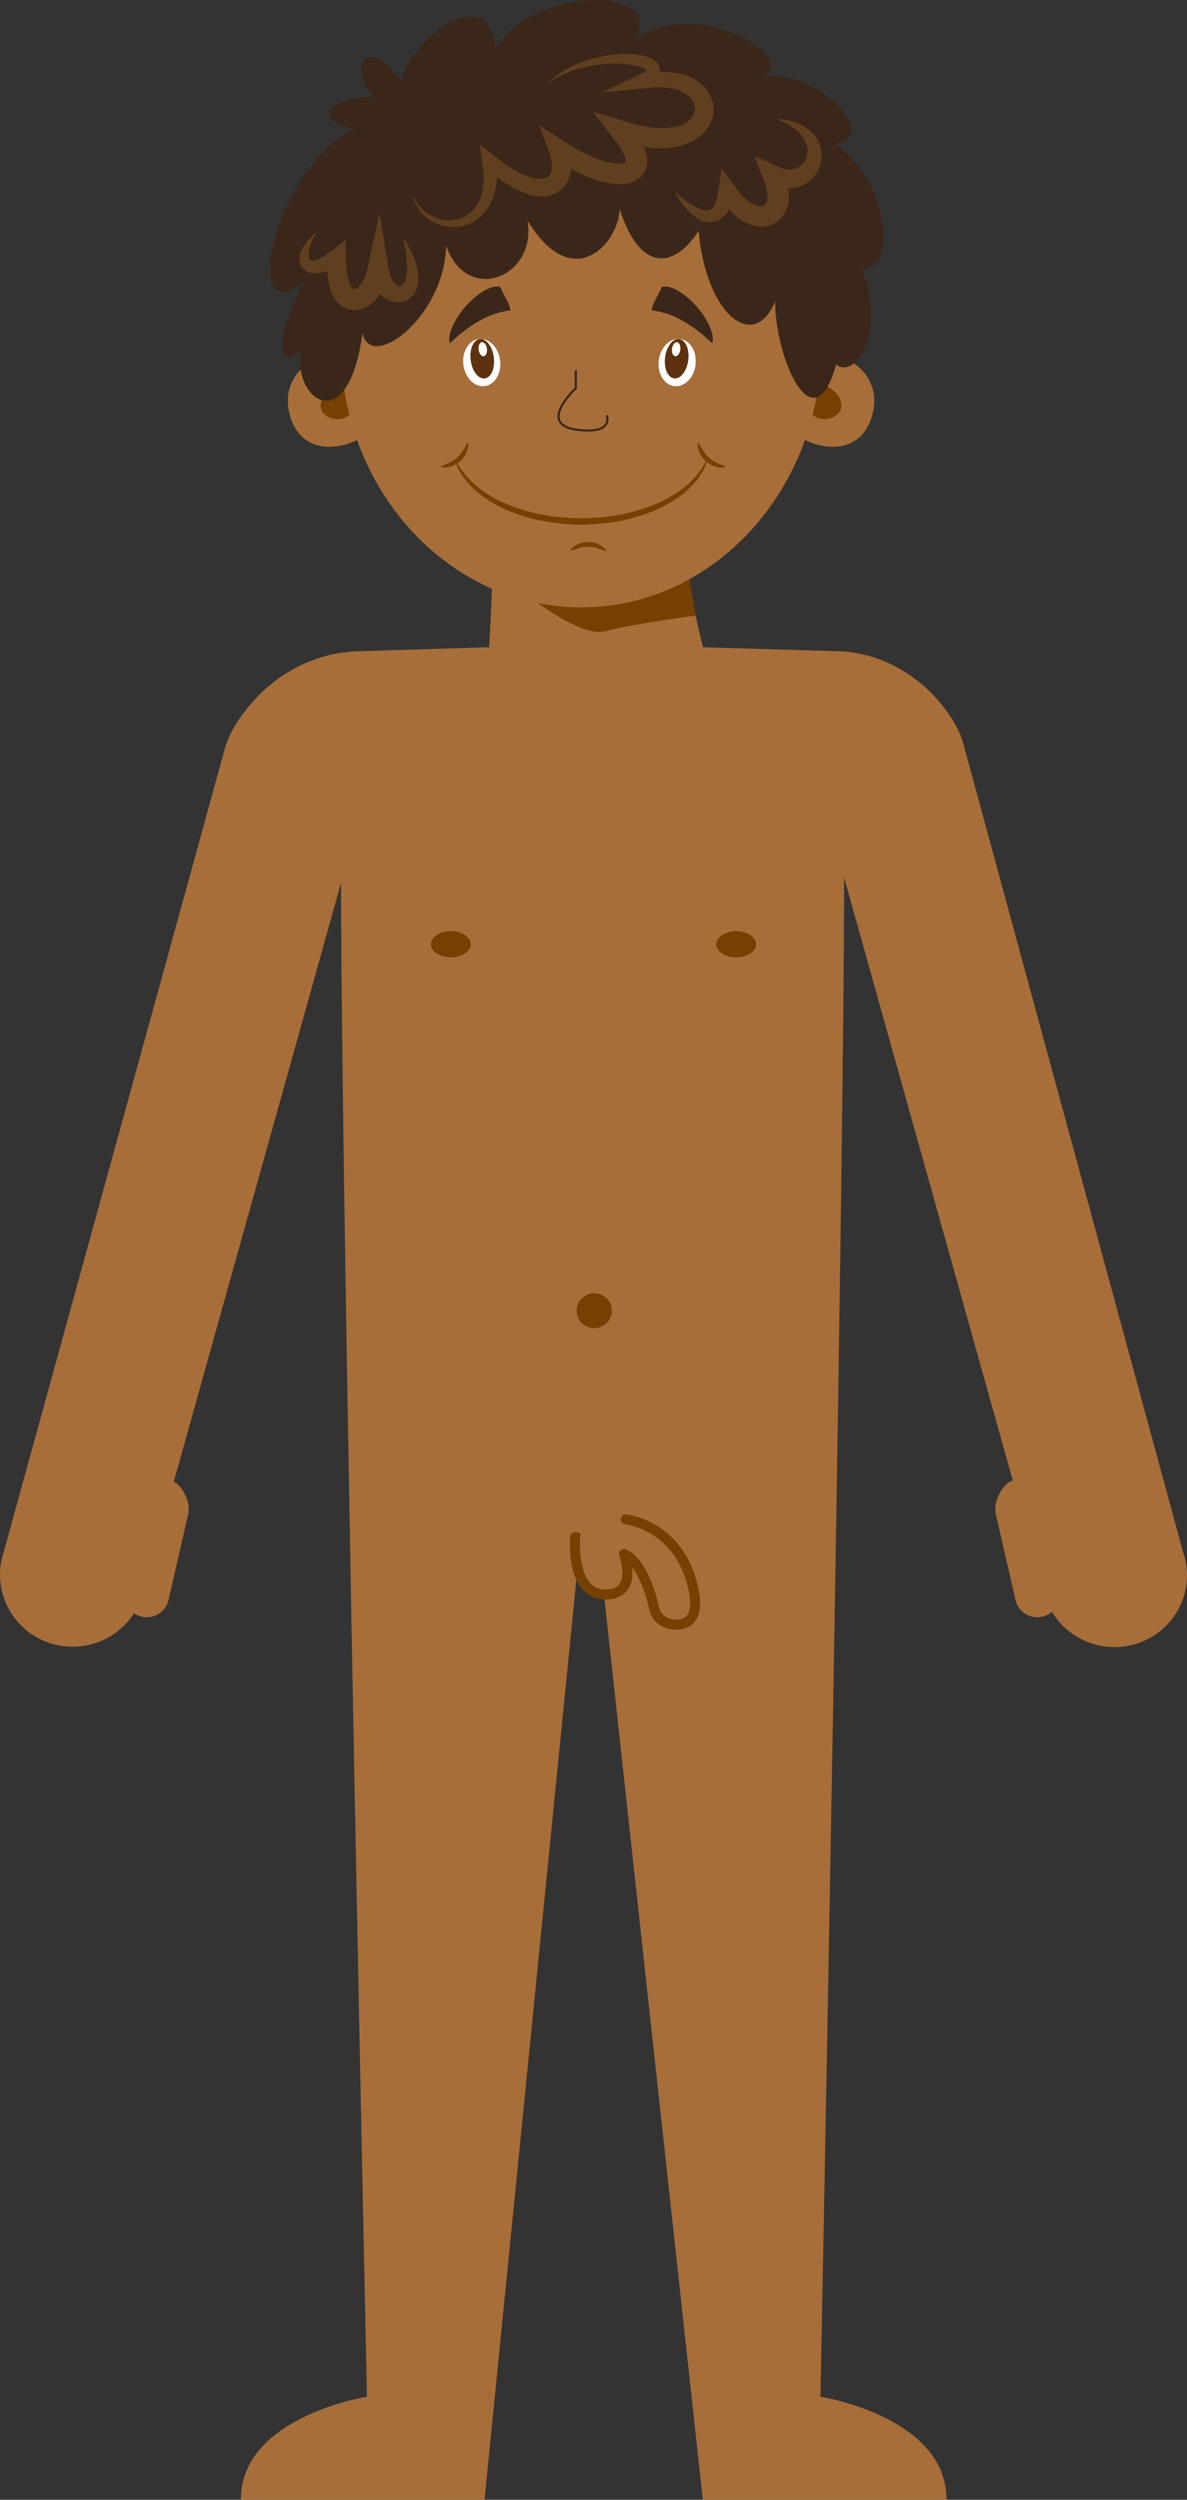 <?xml version="1.0" encoding="utf-8"?>
<!-- Generator: Adobe Illustrator 16.0.0, SVG Export Plug-In . SVG Version: 6.00 Build 0)  -->
<!DOCTYPE svg PUBLIC "-//W3C//DTD SVG 1.1//EN" "http://www.w3.org/Graphics/SVG/1.1/DTD/svg11.dtd">
<svg version="1.1" id="Layer_1" xmlns="http://www.w3.org/2000/svg" xmlns:xlink="http://www.w3.org/1999/xlink" x="0px" y="0px"
	 width="355.305px" height="747.919px" viewBox="0 0 355.305 747.919" enable-background="new 0 0 355.305 747.919"
	 xml:space="preserve">
<rect x="0" y="0" width="355.305" height="747.919" fill="#333333" stroke="none"/>
<path fill="#A76E39" d="M354.197,464.619l-66.14-243.19c-2.84-8.47-15.08-25.1-36.01-26.55c-0.34-0.03-43.23-1.26-43.23-1.26h-61.74
	c0,0-38.31,1.2-38.63,1.2c-24.14,0.18-37.81,19.07-40.87,28.15l-66.47,241.41c-3.77,11.24,2.4,23.49,13.78,27.22
	c11.38,3.72,23.66-2.31,27.43-13.54l59.77-213.93c0,93.4,7.75,452.96,7.75,452.96s-37.74,5.89-37.74,30.83h72.94l28.22-282.69h6.23
	l30.89,282.69h72.95c0-24.94-37.74-30.83-37.74-30.83s7.08-359.94,7.08-454.52l60.32,215.54c3.78,11.23,16.06,17.33,27.44,13.61
	C351.807,487.99,357.967,475.849,354.197,464.619z"/>
<path fill="#A76E39" d="M50.437,478.729c-0.81,3.56-4.39,5.78-7.98,4.97c-3.59-0.8-5.85-4.33-5.03-7.88l5.9-25.7
	c0.81-3.56,3.47-11.3,7.06-10.49l0.55,3.26c3.59,0.81,6.21,6.59,5.4,10.14L50.437,478.729z"/>
<path fill="#A76E39" d="M303.977,478.729c0.82,3.56,4.39,5.78,7.99,4.97c3.59-0.8,5.84-4.33,5.03-7.88l-5.9-25.7
	c-0.82-3.56-3.47-11.3-7.07-10.49l-0.54,3.26c-3.6,0.81-6.22,6.59-5.41,10.14L303.977,478.729z"/>
<path fill="#764000" d="M140.917,282.509c0,2.16-2.67,3.91-5.96,3.91c-3.3,0-5.98-1.75-5.98-3.91c0-2.16,2.68-3.91,5.98-3.91
	C138.247,278.599,140.917,280.349,140.917,282.509z"/>
<path fill="#764000" d="M226.327,282.509c0,2.16-2.68,3.91-5.97,3.91c-3.3,0-5.97-1.75-5.97-3.91c0-2.16,2.67-3.91,5.97-3.91
	C223.647,278.599,226.327,280.349,226.327,282.509z"/>
<path fill="#764000" d="M183.157,392.159c0,2.88-2.37,5.22-5.28,5.22c-2.92,0-5.28-2.34-5.28-5.22c0-2.88,2.36-5.22,5.28-5.22
	C180.787,386.939,183.157,389.279,183.157,392.159z"/>
<path fill="none" stroke="#764000" stroke-width="3" stroke-linecap="round" stroke-linejoin="round" stroke-miterlimit="10" d="
	M187.277,455.089c0,0,14.74,1.39,19.36,18.71c2.97,11.15-1.9,12.25-5.74,11.62c-2.24-0.36-4.04-2.04-4.53-4.22
	c-1.18-5.22-4.27-15.56-10.46-17.1c0,0,5.23,12.47-4.71,12.47s-8.52-16.63-8.52-16.63"/>
<path fill="#A76E39" d="M187.327,454.569c0.15,0.02,15.15,1.63,19.81,19.1c1.41,5.28,1.22,8.93-0.56,10.86
	c-0.95,1.03-2.34,1.55-4.08,1.55c-0.53,0-1.09-0.05-1.68-0.15c-2.48-0.4-4.42-2.22-4.96-4.63c-0.97-4.25-3.72-13.99-9.07-16.35
	c0.7,2.09,1.93,6.8-0.05,9.72c-1.08,1.61-2.95,2.42-5.54,2.42c-2.23,0-4.1-0.79-5.55-2.35c-4.31-4.63-3.52-14.43-3.49-14.84"/>
<path fill="none" stroke="#764000" stroke-width="3" stroke-linecap="round" stroke-linejoin="round" stroke-miterlimit="10" d="
	M187.327,454.569c0.15,0.02,15.15,1.63,19.81,19.1c1.41,5.28,1.22,8.93-0.56,10.86c-0.95,1.03-2.34,1.55-4.08,1.55
	c-0.53,0-1.09-0.05-1.68-0.15c-2.48-0.4-4.42-2.22-4.96-4.63c-0.97-4.25-3.72-13.99-9.07-16.35c0.7,2.09,1.93,6.8-0.05,9.72
	c-1.08,1.61-2.95,2.42-5.54,2.42c-2.23,0-4.1-0.79-5.55-2.35c-4.31-4.63-3.52-14.43-3.49-14.84"/>
<path fill="#A76E39" d="M147.377,169.829c0.1,9.42-1.57,29.36-1.46,38.78c10.68,0.82,13.61,4.09,24.32,4.49
	c2.69,0.1,13.72,3.07,16.41,3.17c2.41,0.09,9.52-4.6,11.93-4.77c4.12-0.29,11.4-1.35,15.53-1.15c-1.65-10.79-8.83-33.23-8.16-44.12
	c-8.65,2.03-17.34,4.08-26.2,4.69C168.987,171.669,158.207,170.309,147.377,169.829z"/>
<path fill="#764000" d="M206.287,172.799c0,0-0.52,1.02-3.45,2.34c-5.28,2.37-14.03,1.87-21.63,1.87c-11.82,0-26.76-1.53-26.76-1.53
	s18.62,15.63,26.76,13.39c8.14-2.24,27.04-4.69,27.04-4.69L206.287,172.799z"/>
<path fill="#A76E39" d="M106.857,106.099c-11.02-2.63-23.09,5.21-20.31,17.31c2.75,12,14.11,12.26,22.47,7.06L106.857,106.099z"/>
<path fill="#764000" d="M98.667,124.919c6.87,3,13.17-8.46,4.26-9.6C97.917,114.669,92.647,122.299,98.667,124.919z"/>
<path fill="#A76E39" d="M240.987,106.099c11.02-2.63,23.08,5.21,20.31,17.31c-2.75,12-14.11,12.26-22.47,7.06L240.987,106.099z"/>
<path fill="#764000" d="M249.177,124.919c-6.87,3-13.17-8.46-4.26-9.6C249.927,114.669,255.187,122.299,249.177,124.919z"/>
<path fill="#A76E39" d="M245.907,102.879c0,43.55-32.23,78.85-71.98,78.85c-39.76,0-71.99-35.3-71.99-78.85
	c0-43.55,32.23-78.86,71.99-78.86C213.677,24.019,245.907,59.329,245.907,102.879z"/>
<path fill="#F5C692" d="M251.347,73.119c0.4-6.99,2-13.48,6.31-15.04c-2.13-2.66-4.91-4.56-8.42-5.41c-2.59-0.64-6.5-0.35-10.1,0.89
	C244.147,59.449,248.277,66.019,251.347,73.119z"/>
<path fill="#3B271A" d="M143.157,96.179c3.21-1.89,6.09-2.85,9.66-3.34c-0.35-2.33-2.21-4.77-3.1-7c-3.89-0.9-9.32,4.35-11.42,7.09
	c-1.82,2.4-4.47,6.75-3.68,9.83C137.357,100.139,139.837,98.139,143.157,96.179z"/>
<path fill="#3B271A" d="M204.687,96.179c-3.21-1.89-6.09-2.85-9.66-3.34c0.35-2.33,2.21-4.77,3.1-7c3.89-0.9,9.32,4.35,11.42,7.09
	c1.82,2.4,4.47,6.75,3.68,9.83C210.487,100.139,208.007,98.139,204.687,96.179z"/>
<path fill="#3B271A" d="M90.247,104.519c-3.22,14.73,13.97,27.57,18.26-4.91c2.15,11.71,24.34-4.15,25.06-26.05
	c6.09,17.75,27.21,9.44,24.34-7.55c13.61,22.28,27.21,6.8,27.57-3.4c6.8,20.77,17.54,16.24,23.63,6.42
	c2.14,24.92,16.47,36.63,22.91,21.15c0,16.99,11.45,43.41,18.26,18.87c5.36,4.53,15.39-9.06,7.51-29.07
	c10.03,2.27,9.67-24.54-7.87-37c13.24-1.14-2.86-21.53-21.48-20.39c11.46-4.91-20.76-24.55-38.31-10.58
	c9.67-16.61-30.78-16.23-41.88,2.64c-0.72-18.5-22.19-7.55-28.28,9.45c-11.46-15.49-15.4-1.51-7.88,4.91
	c-17.18,0-16.11,8.68-5.73,9.44c-22.55,9.81-35.79,60.41-15.75,46.44C81.297,103.769,84.167,110.939,90.247,104.519z"/>
<path fill="#5F3F1E" d="M123.547,58.039l0.47,1.18c0.2,0.37,0.37,0.75,0.58,1.1c0.44,0.71,0.93,1.38,1.5,1.97
	c0.29,0.3,0.57,0.6,0.9,0.85c0.31,0.26,0.63,0.52,0.98,0.74c0.66,0.47,1.39,0.83,2.13,1.15c0.37,0.15,0.76,0.27,1.14,0.4
	c0.39,0.09,0.77,0.21,1.17,0.27c0.79,0.13,1.58,0.2,2.36,0.16c0.79,0,1.56-0.13,2.31-0.3c0.37-0.11,0.73-0.23,1.09-0.35
	c0.34-0.17,0.7-0.28,1.03-0.48c0.32-0.19,0.66-0.35,0.95-0.58c0.31-0.21,0.6-0.43,0.87-0.69c0.28-0.24,0.54-0.51,0.78-0.79
	c0.26-0.26,0.46-0.57,0.67-0.87c0.43-0.6,0.8-1.23,1.09-1.92c0.16-0.33,0.28-0.69,0.39-1.04c0.14-0.35,0.25-0.71,0.32-1.08
	c0.2-0.72,0.29-1.49,0.39-2.24c0.04-0.77,0.13-1.53,0.09-2.31c0.01-0.78-0.07-1.56-0.14-2.34c-0.07-0.78-0.23-1.57-0.33-2.34
	l-0.69-5.31l4.3,3.41c1.03,0.81,2.09,1.61,3.16,2.36c0.54,0.36,1.07,0.75,1.63,1.08c0.54,0.34,1.09,0.68,1.66,0.98
	c1.11,0.63,2.25,1.18,3.38,1.59c0.56,0.23,1.13,0.39,1.69,0.54c0.55,0.14,1.1,0.23,1.62,0.28c0.25,0.01,0.52,0.04,0.75,0.02
	c0.24,0.01,0.47-0.01,0.69-0.04c0.43-0.05,0.81-0.16,1.11-0.32c0.32-0.15,0.55-0.35,0.76-0.59c0.22-0.24,0.4-0.55,0.53-0.92
	c0.15-0.36,0.24-0.8,0.29-1.26c0.05-0.47,0.06-0.97,0-1.49c-0.04-0.51-0.14-1.04-0.26-1.57c-0.13-0.54-0.3-1.07-0.49-1.6l-2.93-8.11
	l7.42,4.77c2.52,1.62,5.12,3.09,7.78,4.3c0.67,0.3,1.34,0.57,2.01,0.83c0.67,0.25,1.35,0.5,2.02,0.68c1.34,0.41,2.7,0.7,3.93,0.79
	c0.62,0.05,1.19,0.02,1.67-0.04c0.46-0.08,0.82-0.21,0.95-0.29c0.1-0.1,0.03-0.03,0.06-0.11c0.01-0.09,0.07-0.37-0.04-0.82
	c-0.02-0.21-0.13-0.47-0.18-0.71c-0.11-0.26-0.2-0.53-0.32-0.8c-0.14-0.28-0.25-0.56-0.4-0.84l-0.49-0.85
	c-0.37-0.57-0.73-1.14-1.17-1.71c-0.39-0.57-0.87-1.12-1.31-1.68l-5.98-7.67l9.41,2.8c1,0.29,1.99,0.63,2.99,0.9
	c1,0.23,2,0.54,3,0.68l1.5,0.27l1.49,0.15c0.51,0.07,1,0.08,1.49,0.09c0.49,0.01,0.99,0.06,1.46,0.01c0.47-0.04,0.96-0.05,1.43-0.09
	l1.39-0.18l1.32-0.31l1.23-0.43c0.76-0.36,1.51-0.74,2.07-1.25c0.62-0.47,1.02-1.05,1.36-1.64c0.34-0.6,0.44-1.25,0.47-1.9
	c0.04-0.65-0.2-1.31-0.49-1.95c-0.3-0.64-0.83-1.21-1.39-1.77c-0.63-0.52-1.33-1.01-2.15-1.37c-0.42-0.18-0.82-0.39-1.27-0.5
	c-0.45-0.14-0.89-0.31-1.37-0.38c-0.92-0.23-1.91-0.32-2.9-0.41l-1.51-0.04c-0.5-0.01-1.02,0.05-1.53,0.07
	c-1.03,0.01-2.06,0.24-3.09,0.33l-12.02,1.1l10.63-5.06l0.99-0.48c0.29-0.17,0.59-0.34,0.86-0.51c0.52-0.32,0.83-0.78,0.8-0.65
	c0.03,0.03,0.01,0.09,0.04,0.15c0.05,0.04,0.03,0.05,0.03,0.06c0,0,0.01,0,0.03,0c-0.01-0.02-0.08-0.08-0.1-0.13l-0.26-0.22
	c-0.44-0.3-1.07-0.6-1.78-0.81c-0.69-0.22-1.45-0.38-2.21-0.52c-0.77-0.13-1.56-0.22-2.36-0.3c-0.79-0.06-1.59-0.11-2.4-0.11
	c-0.81-0.02-1.62,0-2.43,0.04c-0.82,0.04-1.62,0.12-2.44,0.21c-0.81,0.11-1.62,0.2-2.42,0.36c-0.81,0.14-1.61,0.31-2.41,0.49
	c-0.8,0.2-1.59,0.4-2.37,0.66c-0.79,0.24-1.56,0.51-2.33,0.82c-0.77,0.3-1.52,0.64-2.27,0.99c-0.74,0.37-1.49,0.74-2.19,1.18
	c-0.73,0.4-1.39,0.9-2.1,1.36c0.61-0.56,1.19-1.17,1.87-1.68c0.64-0.54,1.34-1.02,2.03-1.51c0.71-0.46,1.43-0.92,2.18-1.32
	c0.74-0.41,1.5-0.79,2.29-1.14c3.11-1.43,6.46-2.39,9.89-2.91c0.85-0.13,1.72-0.24,2.59-0.31c0.87-0.08,1.74-0.12,2.63-0.14
	c0.88-0.01,1.77,0.02,2.66,0.1c0.9,0.09,1.81,0.2,2.73,0.42c0.91,0.21,1.86,0.51,2.86,1.06c0.25,0.17,0.5,0.32,0.75,0.52
	c0.26,0.25,0.51,0.47,0.74,0.78c0.21,0.38,0.47,0.7,0.56,1.18c0.11,0.46,0.16,0.93,0.06,1.37c-0.04,0.21-0.08,0.45-0.15,0.64
	l-0.23,0.5c-0.09,0.17-0.18,0.35-0.27,0.49l-0.29,0.36c-0.4,0.53-0.8,0.83-1.21,1.21c-0.4,0.31-0.81,0.58-1.22,0.86l-1.22,0.71
	l-1.39-3.97c1.16-0.2,2.31-0.49,3.51-0.59c0.59-0.06,1.18-0.16,1.79-0.18l1.82-0.06c1.23,0.03,2.46,0.08,3.71,0.31
	c0.63,0.07,1.25,0.25,1.87,0.4c0.63,0.13,1.24,0.38,1.86,0.61c1.23,0.47,2.42,1.15,3.53,1.99c1.08,0.89,2.09,1.93,2.79,3.24
	c0.69,1.29,1.22,2.75,1.24,4.28c0.05,1.51-0.22,3.07-0.88,4.43c-0.65,1.34-1.54,2.57-2.63,3.5c-1.06,0.99-2.27,1.69-3.5,2.3
	c-0.62,0.26-1.25,0.5-1.87,0.74l-1.91,0.51l-1.91,0.33c-0.62,0.09-1.25,0.1-1.88,0.15c-0.64,0.06-1.25,0.02-1.88,0.01
	c-0.61,0-1.24-0.01-1.84-0.08l-1.82-0.18l-1.78-0.29c-1.2-0.16-2.34-0.5-3.5-0.75c-1.15-0.29-2.26-0.65-3.4-0.98l3.44-4.87
	c0.52,0.65,1.08,1.27,1.58,1.97c0.52,0.66,1,1.39,1.48,2.12l0.68,1.16c0.22,0.4,0.42,0.83,0.63,1.24c0.19,0.43,0.36,0.9,0.54,1.35
	c0.14,0.51,0.32,0.97,0.4,1.53c0.22,1.06,0.26,2.37-0.15,3.75c-0.4,1.41-1.49,2.78-2.71,3.52c-1.21,0.74-2.4,1.02-3.49,1.19
	c-1.08,0.13-2.1,0.15-3.05,0.05c-1.92-0.15-3.65-0.57-5.31-1.09c-0.84-0.25-1.64-0.55-2.44-0.86c-0.79-0.31-1.57-0.64-2.33-1
	c-1.52-0.71-3.01-1.46-4.42-2.31c-1.43-0.83-2.79-1.75-4.14-2.68l4.5-3.33c0.24,0.75,0.45,1.51,0.61,2.29
	c0.15,0.79,0.28,1.6,0.32,2.43c0.04,0.82,0.01,1.68-0.11,2.55c-0.14,0.87-0.34,1.76-0.74,2.64c-0.37,0.88-0.91,1.75-1.64,2.5
	c-0.71,0.75-1.6,1.39-2.55,1.79c-0.94,0.43-1.92,0.65-2.86,0.73c-0.94,0.1-1.83,0.04-2.68-0.08c-0.85-0.13-1.66-0.32-2.42-0.56
	c-0.77-0.25-1.51-0.52-2.2-0.84c-1.41-0.62-2.72-1.35-3.95-2.14c-0.62-0.38-1.22-0.8-1.81-1.22c-0.6-0.4-1.15-0.86-1.73-1.28
	c-1.12-0.89-2.2-1.81-3.25-2.75l3.61-1.9c0.05,0.9,0.15,1.78,0.16,2.68c0,0.9,0.02,1.79-0.07,2.7c-0.03,0.9-0.19,1.81-0.32,2.71
	c-0.2,0.91-0.39,1.8-0.71,2.69c-0.13,0.44-0.3,0.88-0.5,1.31c-0.18,0.43-0.37,0.86-0.61,1.27c-0.45,0.84-0.98,1.64-1.62,2.36
	c-0.31,0.36-0.63,0.73-1,1.04c-0.36,0.33-0.72,0.65-1.12,0.92c-0.38,0.3-0.8,0.55-1.23,0.78c-0.41,0.25-0.86,0.43-1.3,0.63
	s-0.91,0.31-1.36,0.46c-0.46,0.11-0.93,0.22-1.4,0.29c-0.94,0.13-1.9,0.19-2.83,0.1c-0.93-0.05-1.85-0.26-2.73-0.52
	c-0.45-0.12-0.87-0.31-1.3-0.46c-0.41-0.2-0.83-0.39-1.22-0.61c-0.79-0.46-1.54-0.96-2.2-1.56c-0.35-0.29-0.66-0.6-0.95-0.94
	c-0.31-0.31-0.56-0.68-0.82-1.03c-0.52-0.71-0.92-1.49-1.26-2.28c-0.16-0.4-0.29-0.81-0.42-1.21L123.547,58.039z"/>
<path fill="#5F3F1E" d="M201.947,57.339c1.48,1.29,2.99,2.52,4.58,3.55c0.79,0.51,1.58,1,2.39,1.37c0.8,0.37,1.63,0.62,2.34,0.7
	c0.18,0.01,0.35,0.04,0.51,0.01c0.16,0,0.31-0.01,0.44-0.06c0.28-0.05,0.48-0.17,0.68-0.3c0.2-0.13,0.37-0.32,0.55-0.55
	c0.17-0.24,0.35-0.49,0.49-0.82c0.17-0.3,0.29-0.67,0.43-1.03c0.12-0.36,0.21-0.77,0.32-1.16l0.25-1.24l0.19-1.28l0.88-6.1
	l3.98,5.29c0.32,0.43,0.61,0.89,0.95,1.3c0.31,0.42,0.65,0.82,1,1.2c0.35,0.38,0.71,0.74,1.08,1.07c0.36,0.35,0.74,0.65,1.12,0.94
	c0.39,0.26,0.77,0.52,1.17,0.72c0.39,0.2,0.77,0.36,1.14,0.49c0.37,0.1,0.73,0.19,1.04,0.21c0.33,0.04,0.58-0.03,0.82-0.06
	c0.21-0.08,0.4-0.13,0.54-0.24c0.14-0.12,0.29-0.23,0.41-0.43c0.13-0.18,0.23-0.44,0.33-0.74c0.08-0.3,0.16-0.65,0.17-1.04
	c0.03-0.38,0.01-0.81-0.04-1.25c-0.03-0.43-0.14-0.89-0.23-1.35c-0.12-0.47-0.24-0.94-0.42-1.42c-0.14-0.47-0.37-0.95-0.55-1.43
	l-2.67-7.04l6.84,3.1c0.48,0.22,0.95,0.47,1.44,0.62c0.48,0.17,0.96,0.29,1.43,0.34c0.46,0.06,0.92,0.06,1.37,0.03
	c0.23-0.02,0.44-0.08,0.67-0.1c0.21-0.08,0.43-0.12,0.64-0.21c0.41-0.17,0.84-0.36,1.2-0.65c0.38-0.25,0.71-0.6,1.02-0.96
	c0.28-0.38,0.57-0.78,0.76-1.24c0.22-0.45,0.33-0.93,0.43-1.43c0.04-0.25,0.06-0.51,0.09-0.76c-0.02-0.26,0.01-0.52-0.03-0.78
	c-0.06-0.53-0.16-1.06-0.36-1.58c-0.09-0.27-0.18-0.54-0.32-0.78c-0.13-0.26-0.26-0.52-0.42-0.77c-0.3-0.51-0.69-0.99-1.11-1.45
	c-0.42-0.47-0.91-0.89-1.41-1.31c-0.53-0.39-1.05-0.82-1.63-1.15c-0.57-0.38-1.19-0.69-1.8-1.02c-0.62-0.34-1.27-0.59-1.92-0.91
	c0.71,0.05,1.44,0.08,2.15,0.2c0.72,0.1,1.44,0.24,2.14,0.45c0.72,0.17,1.41,0.45,2.11,0.72c0.69,0.32,1.37,0.67,2.01,1.1
	c0.65,0.43,1.28,0.91,1.85,1.48c0.3,0.27,0.56,0.58,0.82,0.9c0.26,0.31,0.49,0.66,0.71,1.01c0.44,0.7,0.79,1.48,1.04,2.3
	c0.13,0.4,0.2,0.83,0.29,1.25c0.05,0.43,0.1,0.86,0.11,1.3c0,0.87-0.08,1.76-0.32,2.61c-0.21,0.87-0.57,1.7-1.01,2.49
	c-0.48,0.77-1.03,1.51-1.72,2.15c-0.66,0.66-1.45,1.2-2.29,1.64c-0.41,0.23-0.87,0.4-1.31,0.58c-0.45,0.14-0.91,0.29-1.38,0.39
	c-0.93,0.19-1.89,0.27-2.81,0.22c-0.94-0.04-1.85-0.19-2.71-0.42c-0.88-0.22-1.69-0.54-2.48-0.88l4.17-3.94
	c0.27,0.62,0.58,1.21,0.81,1.86c0.26,0.63,0.47,1.3,0.67,1.98c0.19,0.69,0.34,1.39,0.43,2.13c0.09,0.74,0.14,1.51,0.1,2.3
	c-0.03,0.8-0.17,1.63-0.4,2.46c-0.25,0.84-0.62,1.69-1.18,2.48c-0.53,0.8-1.29,1.52-2.13,2.08c-0.86,0.58-1.82,0.93-2.79,1.15
	c-0.96,0.16-1.92,0.21-2.8,0.08c-0.89-0.1-1.71-0.33-2.49-0.61c-0.76-0.3-1.47-0.65-2.12-1.05c-0.65-0.41-1.24-0.85-1.81-1.32
	c-0.55-0.47-1.07-0.96-1.55-1.48c-0.48-0.51-0.91-1.05-1.32-1.6c-0.4-0.54-0.79-1.1-1.13-1.67c-0.37-0.55-0.65-1.15-0.97-1.72
	l4.86-0.81l-0.42,1.52c-0.17,0.51-0.35,1.03-0.53,1.53c-0.23,0.51-0.44,1.02-0.71,1.53c-0.28,0.51-0.55,1.01-0.94,1.51
	c-0.17,0.25-0.35,0.5-0.59,0.73c-0.24,0.24-0.42,0.48-0.71,0.7c-0.52,0.44-1.14,0.84-1.83,1.11c-0.69,0.26-1.44,0.41-2.14,0.38
	c-0.36,0-0.7-0.04-1.02-0.11c-0.34-0.04-0.64-0.14-0.94-0.23c-1.19-0.4-2.12-1.04-2.96-1.69c-0.84-0.68-1.58-1.39-2.24-2.16
	C203.937,60.729,202.817,59.099,201.947,57.339z"/>
<path fill="#5F3F1E" d="M94.547,69.589c-0.79,1.57-1.5,3.13-1.9,4.7c-0.09,0.4-0.17,0.78-0.23,1.16c-0.05,0.38-0.07,0.74-0.05,1.09
	c0.03,0.34,0.06,0.66,0.16,0.91c0.1,0.24,0.22,0.42,0.35,0.49c0.12,0.07,0.22,0.09,0.37,0.1c0.15,0.02,0.38,0,0.63-0.03
	c0.52-0.08,1.17-0.3,1.8-0.61c1.3-0.6,2.59-1.54,3.84-2.51l3.92-3.06l0.11,5.32c0.02,0.54,0.01,1.08,0.03,1.61
	c0.04,0.53,0.03,1.07,0.09,1.58c0.05,0.53,0.11,1.03,0.2,1.53c0.07,0.5,0.17,0.98,0.28,1.44c0.11,0.47,0.26,0.9,0.41,1.31
	c0.17,0.4,0.35,0.75,0.53,1.07c0.19,0.28,0.38,0.54,0.55,0.67c0.17,0.17,0.3,0.18,0.37,0.21c0.07,0.02,0.1,0.01,0.22-0.01
	c0.1,0,0.28-0.07,0.5-0.21c0.22-0.1,0.46-0.34,0.72-0.57c0.25-0.25,0.5-0.55,0.74-0.89c0.23-0.35,0.45-0.72,0.65-1.12
	c0.2-0.41,0.38-0.83,0.55-1.27c0.15-0.45,0.32-0.9,0.43-1.37c0.14-0.47,0.22-0.96,0.32-1.45l3.48-15.81l2.56,15.74
	c0.08,0.51,0.15,1.04,0.28,1.52c0.04,0.25,0.11,0.49,0.19,0.72c0.06,0.24,0.14,0.48,0.23,0.69c0.17,0.45,0.36,0.88,0.58,1.25
	c0.21,0.4,0.47,0.72,0.71,1c0.26,0.26,0.51,0.51,0.74,0.63c0.23,0.12,0.43,0.22,0.58,0.22c0.16,0.03,0.33,0.02,0.55-0.09
	c0.24-0.1,0.47-0.38,0.71-0.68c0.22-0.35,0.45-0.75,0.59-1.23c0.16-0.47,0.28-0.99,0.36-1.53c0.1-0.54,0.11-1.11,0.16-1.68
	c-0.01-0.58,0.01-1.17-0.04-1.76c-0.02-0.6-0.08-1.2-0.16-1.8c-0.04-0.61-0.16-1.21-0.24-1.83l-0.34-1.84
	c-0.14-0.61-0.28-1.23-0.4-1.86c0.76,1.04,1.45,2.12,2.06,3.26c0.28,0.58,0.61,1.15,0.86,1.75c0.26,0.6,0.51,1.21,0.72,1.84
	c0.23,0.63,0.38,1.28,0.55,1.94c0.13,0.67,0.26,1.34,0.31,2.05c0.04,0.35,0.04,0.71,0.04,1.07c0.01,0.37-0.02,0.74-0.06,1.12
	c-0.08,0.74-0.27,1.53-0.57,2.31c-0.35,0.79-0.8,1.6-1.58,2.29c-0.74,0.69-1.77,1.24-2.88,1.43c-1.11,0.2-2.21,0.02-3.15-0.3
	c-0.97-0.33-1.76-0.84-2.46-1.4c-0.67-0.57-1.27-1.19-1.73-1.85c-0.5-0.66-0.9-1.34-1.24-2.04c-0.18-0.35-0.32-0.7-0.46-1.05
	c-0.14-0.35-0.28-0.7-0.38-1.06c-0.24-0.71-0.4-1.42-0.56-2.13l6.04-0.07c-0.17,1.31-0.43,2.63-0.85,3.95l-0.34,0.99l-0.43,0.97
	c-0.31,0.65-0.66,1.29-1.08,1.92c-0.42,0.62-0.9,1.23-1.47,1.81c-0.6,0.58-1.24,1.13-2.06,1.58c-0.79,0.46-1.74,0.84-2.81,0.98
	c-1.06,0.15-2.24,0.07-3.28-0.33c-1.03-0.38-1.94-0.99-2.59-1.66c-0.69-0.67-1.16-1.39-1.57-2.1c-0.17-0.36-0.36-0.71-0.5-1.07
	c-0.13-0.35-0.27-0.7-0.38-1.05c-0.21-0.7-0.36-1.39-0.47-2.06c-0.11-0.68-0.2-1.34-0.22-2c-0.04-0.65-0.05-1.3-0.03-1.94
	c0.01-1.28,0.15-2.53,0.33-3.75l4.03,2.26c-1.62,0.96-3.34,1.83-5.34,2.38c-1,0.26-2.08,0.44-3.31,0.36
	c-0.63-0.07-1.27-0.19-1.93-0.51c-0.65-0.32-1.26-0.84-1.65-1.46c-0.41-0.62-0.54-1.29-0.59-1.88c-0.05-0.61,0.05-1.14,0.14-1.65
	c0.26-1,0.67-1.87,1.17-2.66C91.947,72.019,93.187,70.709,94.547,69.589z"/>
<path fill="#3B271A" d="M176.077,129.149c-1.11,0-2.37-0.11-3.77-0.31c-2.98-0.44-4.76-1.51-5.28-3.18c-1.13-3.65,4.16-8.84,5-9.64
	v-5.26h0.65v5.53l-0.1,0.1c-0.07,0.06-6.02,5.59-4.93,9.08c0.44,1.42,2.04,2.34,4.75,2.74c5.62,0.81,7.77-0.21,8.57-1.22
	c0.93-1.15,0.37-2.61,0.37-2.62l0.6-0.24c0.03,0.08,0.69,1.82-0.47,3.26C180.537,128.559,178.727,129.149,176.077,129.149z"/>
<path fill="#FFFFFF" d="M149.697,107.759c0.51,3.88-1.54,7.36-4.58,7.77c-3.02,0.39-5.9-2.43-6.41-6.32
	c-0.5-3.89,1.55-7.37,4.58-7.77C146.317,101.039,149.197,103.869,149.697,107.759z"/>
<path fill="#5E3210" d="M147.817,106.879c0.43,3.25-0.78,6.09-2.7,6.34c-1.91,0.26-3.81-2.18-4.23-5.43s0.78-6.09,2.7-6.34
	C145.497,101.199,147.397,103.619,147.817,106.879z"/>
<g>
	<defs>
		<rect id="SVGID_1_" x="143.237" y="102.379" width="2.54" height="4.21"/>
	</defs>
	<clipPath id="SVGID_2_">
		<use xlink:href="#SVGID_1_"  overflow="visible"/>
	</clipPath>
	<g clip-path="url(#SVGID_2_)">
		<defs>
			<rect id="SVGID_3_" x="143.237" y="102.379" width="2.54" height="4.21"/>
		</defs>
		<clipPath id="SVGID_4_">
			<use xlink:href="#SVGID_3_"  overflow="visible"/>
		</clipPath>
		<path clip-path="url(#SVGID_4_)" fill="#FFFFFF" d="M145.747,104.319c0.15,1.16-0.28,2.18-0.96,2.27
			c-0.69,0.08-1.36-0.78-1.52-1.94c-0.14-1.16,0.28-2.18,0.97-2.26C144.917,102.289,145.597,103.159,145.747,104.319z"/>
	</g>
</g>
<path fill="#FFFFFF" d="M197.207,107.759c-0.51,3.88,1.54,7.36,4.58,7.77c3.02,0.39,5.89-2.43,6.4-6.32
	c0.51-3.89-1.54-7.37-4.57-7.77C200.577,101.039,197.707,103.869,197.207,107.759z"/>
<path fill="#5E3210" d="M199.087,106.879c-0.43,3.25,0.78,6.09,2.69,6.34c1.91,0.26,3.81-2.18,4.24-5.43
	c0.42-3.25-0.78-6.09-2.7-6.34C201.407,101.199,199.507,103.619,199.087,106.879z"/>
<g>
	<defs>
		<rect id="SVGID_5_" x="201.127" y="102.379" width="2.54" height="4.21"/>
	</defs>
	<clipPath id="SVGID_6_">
		<use xlink:href="#SVGID_5_"  overflow="visible"/>
	</clipPath>
	<g clip-path="url(#SVGID_6_)">
		<defs>
			<rect id="SVGID_7_" x="201.127" y="102.379" width="2.54" height="4.21"/>
		</defs>
		<clipPath id="SVGID_8_">
			<use xlink:href="#SVGID_7_"  overflow="visible"/>
		</clipPath>
		<path clip-path="url(#SVGID_8_)" fill="#FFFFFF" d="M201.157,104.319c-0.15,1.16,0.28,2.18,0.96,2.27
			c0.68,0.08,1.36-0.78,1.52-1.94c0.14-1.16-0.29-2.18-0.97-2.26C201.987,102.289,201.307,103.159,201.157,104.319z"/>
	</g>
</g>
<path fill="#764000" d="M211.567,137.769c0.06,0.03-0.01,0.33-0.19,0.9l-0.37,1.05c-0.17,0.41-0.43,0.84-0.69,1.35
	c-1.1,2-3.19,4.66-6.45,7.12c-3.23,2.5-7.62,4.71-12.73,6.29c-5.12,1.62-11,2.44-17.17,2.5c-6.16-0.06-12.04-0.88-17.16-2.5
	c-5.11-1.58-9.5-3.79-12.73-6.29c-3.27-2.46-5.36-5.12-6.45-7.12c-0.26-0.51-0.52-0.94-0.69-1.35l-0.37-1.05
	c-0.19-0.57-0.25-0.87-0.19-0.9c0.06-0.02,0.25,0.24,0.54,0.75l0.52,0.94c0.22,0.37,0.52,0.76,0.82,1.22c1.24,1.8,3.37,4.2,6.6,6.42
	c3.19,2.26,7.47,4.26,12.45,5.69c4.97,1.48,10.68,2.22,16.66,2.28c5.99-0.06,11.7-0.8,16.67-2.28c4.97-1.43,9.25-3.43,12.45-5.69
	c3.23-2.22,5.36-4.62,6.6-6.42c0.3-0.46,0.6-0.85,0.82-1.22l0.52-0.94C211.317,138.009,211.507,137.749,211.567,137.769z"/>
<path fill="#764000" d="M140.067,132.609c0.17,0.05,0.21,0.73-0.08,1.8c-0.28,1.05-0.98,2.5-2.3,3.64c-1.3,1.16-2.82,1.69-3.9,1.81
	c-1.1,0.14-1.79-0.07-1.78-0.26c-0.04-0.4,2.56-0.66,4.75-2.62c1.09-0.95,1.82-2.09,2.3-2.97
	C139.547,133.139,139.867,132.559,140.067,132.609z"/>
<path fill="#764000" d="M208.957,132.609c-0.18,0.05-0.21,0.73,0.08,1.8c0.28,1.05,0.98,2.5,2.29,3.64
	c1.31,1.16,2.83,1.69,3.91,1.81c1.1,0.14,1.79-0.07,1.78-0.26c0.03-0.4-2.56-0.66-4.75-2.62c-1.09-0.95-1.82-2.09-2.3-2.97
	C209.467,133.139,209.157,132.559,208.957,132.609z"/>
<path fill="#764000" d="M180.287,163.479c-0.88-0.63-2.36-1.28-4.09-1.3c-1.73-0.04-3.23,0.55-4.14,1.16
	c-0.93,0.61-1.32,1.21-1.2,1.35c0.24,0.33,2.39-1.16,5.31-1.08c1.44,0.02,2.74,0.42,3.66,0.77c0.94,0.35,1.54,0.59,1.67,0.41
	C181.597,164.649,181.187,164.099,180.287,163.479z"/>
</svg>
